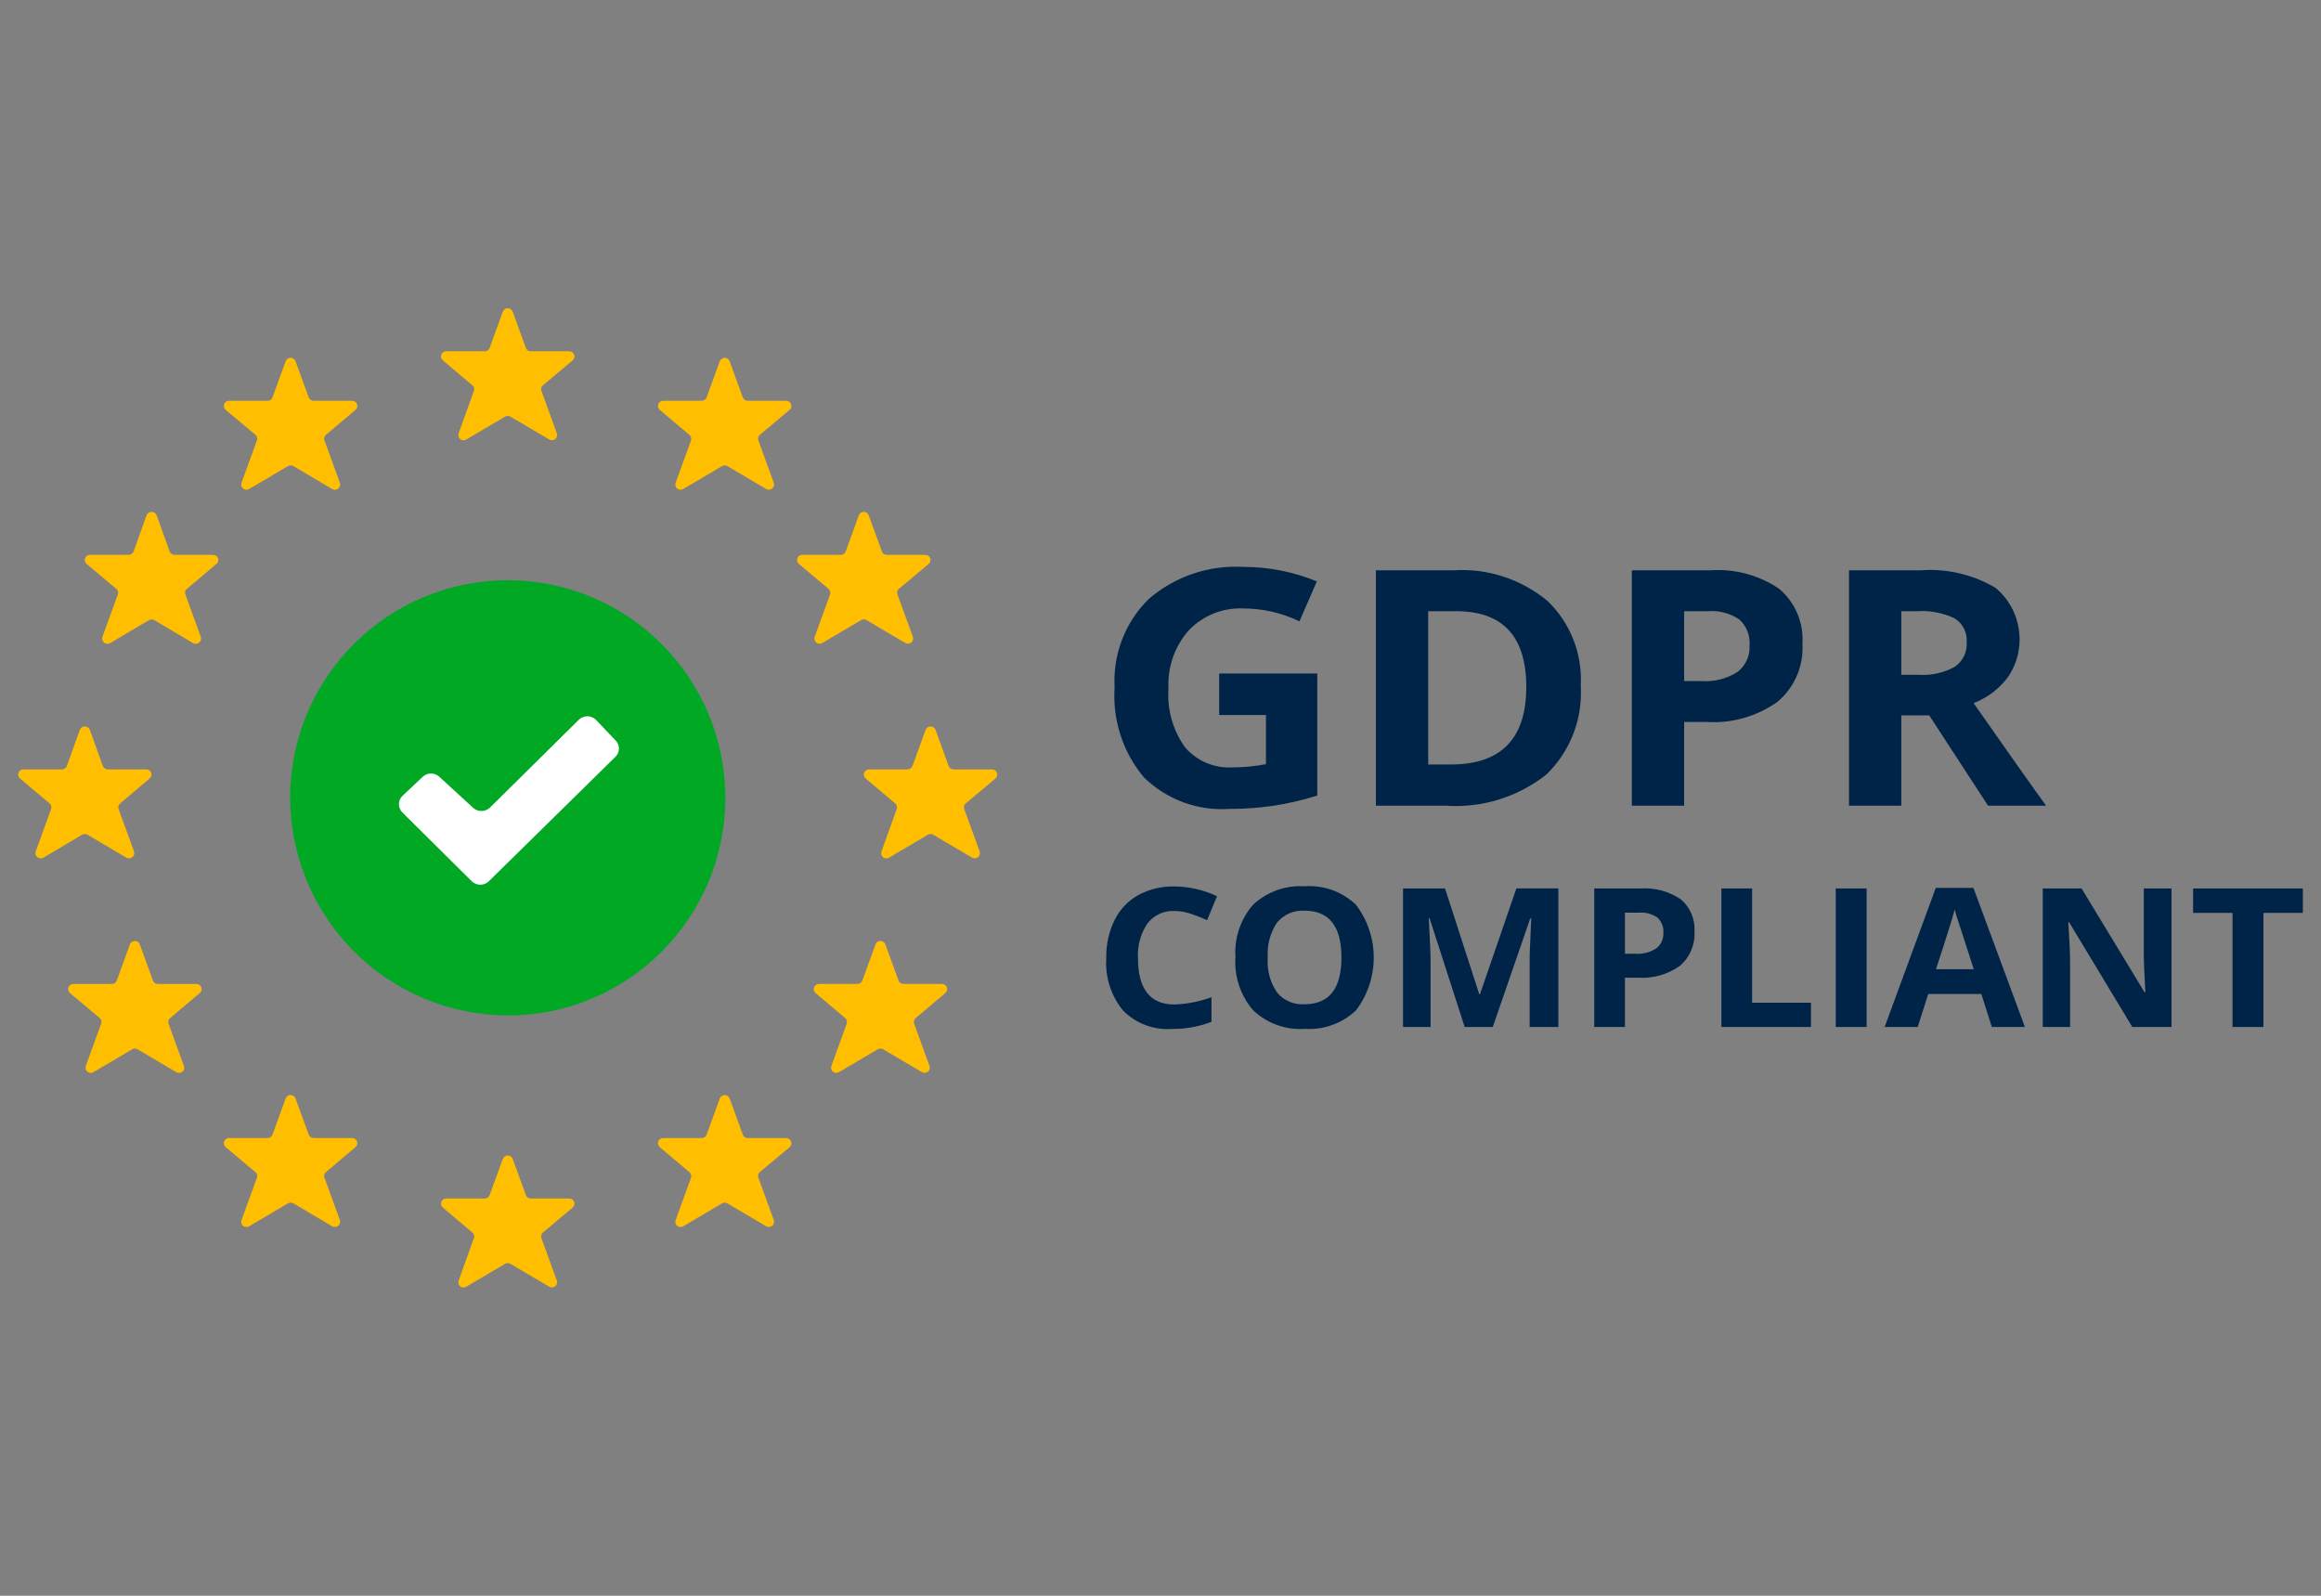 <?xml version="1.0" encoding="UTF-8"?>
<svg width="128px" height="88px" viewBox="0 0 128 88" version="1.1" xmlns="http://www.w3.org/2000/svg" xmlns:xlink="http://www.w3.org/1999/xlink">
    <rect x="0" y="0" width="128" height="88" fill="#808080" stroke="none"/>
    <title>badge-gdpr</title>
    <g id="FDT-1644---Construction-page,-new-version" stroke="none" stroke-width="1" fill="none" fill-rule="evenodd">
        <g id="FDT-1644---Construction-page,-new-version,-additional-blocks" transform="translate(-1568, -1966)">
            <g id="5" transform="translate(1115, 1377)">
                <g id="1-opened" transform="translate(64, 452)">
                    <g id="blocks" transform="translate(32, 137)">
                        <g id="1-copy" transform="translate(340, 0)">
                            <g id="badge-gdpr" transform="translate(17, 0)">
                                <path d="M124.826,50.343 L124.826,56.634 L123.121,56.634 L123.121,50.343 L120.947,50.343 L120.947,48.995 L127,48.995 L127,50.343 L124.826,50.343 Z M114.108,50.855 L114.064,50.855 C114.13,51.876 114.162,52.604 114.162,53.039 L114.162,56.634 L112.655,56.634 L112.655,48.995 L114.796,48.995 L118.27,54.719 L118.314,54.719 C118.26,53.729 118.227,53.025 118.227,52.613 L118.227,48.995 L119.756,48.995 L119.756,56.634 L117.593,56.634 L114.108,50.855 Z M109.639,44.431 L106.394,39.45 L104.854,39.45 L104.854,44.431 L101.97,44.431 L101.97,31.449 L105.936,31.449 C107.37,31.345 108.802,31.681 110.044,32.412 C111.522,33.636 111.813,35.801 110.71,37.376 C110.227,38.007 109.58,38.49 108.842,38.775 C110.885,41.693 112.218,43.578 112.84,44.431 L109.639,44.431 Z M107.793,34.096 C107.148,33.794 106.438,33.659 105.728,33.705 L104.854,33.705 L104.854,37.212 L105.783,37.212 C106.484,37.261 107.185,37.109 107.804,36.772 C108.249,36.467 108.499,35.946 108.459,35.405 C108.498,34.878 108.24,34.374 107.793,34.099 L107.793,34.096 Z M102.942,56.634 L101.238,56.634 L101.238,48.995 L102.942,48.995 L102.942,56.634 Z M94.933,48.995 L96.627,48.995 L96.627,55.296 L99.872,55.296 L99.872,56.634 L94.933,56.634 L94.933,48.995 Z M94.114,39.814 L92.879,39.814 L92.879,44.431 L89.995,44.431 L89.995,31.449 L94.344,31.449 C95.677,31.358 97.003,31.716 98.113,32.466 C98.999,33.211 99.479,34.338 99.402,35.498 C99.476,36.727 98.965,37.917 98.025,38.704 C96.885,39.512 95.505,39.904 94.114,39.814 L94.114,39.814 Z M95.928,34.166 C95.417,33.818 94.805,33.655 94.191,33.705 L92.879,33.705 L92.879,37.558 L93.83,37.558 C94.529,37.609 95.226,37.433 95.818,37.057 C96.269,36.713 96.519,36.165 96.485,35.596 C96.528,35.058 96.323,34.53 95.928,34.166 L95.928,34.166 Z M92.694,49.593 C93.214,50.032 93.495,50.695 93.448,51.377 C93.489,52.099 93.19,52.799 92.639,53.264 C91.971,53.74 91.161,53.97 90.345,53.917 L89.613,53.917 L89.613,56.634 L87.919,56.634 L87.919,48.995 L90.476,48.995 C91.261,48.942 92.041,49.152 92.694,49.593 L92.694,49.593 Z M89.613,50.322 L89.613,52.595 L90.17,52.595 C90.581,52.626 90.991,52.523 91.339,52.3 C91.604,52.097 91.752,51.775 91.732,51.441 C91.758,51.124 91.637,50.813 91.405,50.599 C91.106,50.395 90.748,50.299 90.388,50.328 L89.613,50.328 L89.613,50.322 Z M79.736,44.431 L75.879,44.431 L75.879,31.449 L80.151,31.449 C82.026,31.329 83.876,31.929 85.33,33.128 C86.602,34.339 87.277,36.055 87.176,37.816 C87.291,39.657 86.591,41.455 85.264,42.726 C83.692,43.96 81.724,44.567 79.736,44.431 L79.736,44.431 Z M80.304,33.705 L78.764,33.705 L78.764,42.158 L80.009,42.158 C82.784,42.158 84.172,40.734 84.172,37.887 C84.172,35.099 82.883,33.705 80.304,33.705 Z M71.946,56.739 C70.904,56.807 69.879,56.438 69.116,55.719 C68.416,54.914 68.062,53.862 68.133,52.794 C68.06,51.729 68.414,50.68 69.116,49.881 C69.888,49.169 70.914,48.806 71.957,48.875 C72.996,48.801 74.018,49.169 74.776,49.889 C76.089,51.608 76.089,54.004 74.776,55.723 C74.012,56.441 72.988,56.809 71.946,56.739 L71.946,56.739 Z M71.957,50.222 C71.373,50.18 70.805,50.422 70.427,50.873 C70.048,51.441 69.867,52.121 69.914,52.804 C69.862,53.487 70.043,54.167 70.427,54.732 C70.801,55.181 71.366,55.422 71.946,55.38 C73.301,55.38 73.978,54.521 73.978,52.804 C73.978,51.083 73.301,50.222 71.957,50.222 L71.957,50.222 Z M67.794,44.607 C66.056,44.727 64.349,44.1 63.096,42.88 C61.934,41.505 61.35,39.728 61.469,37.926 C61.361,36.093 62.051,34.304 63.359,33.024 C64.809,31.781 66.68,31.15 68.581,31.263 C69.967,31.261 71.341,31.532 72.623,32.062 L71.662,34.264 C70.694,33.796 69.633,33.553 68.559,33.554 C67.437,33.505 66.348,33.941 65.566,34.753 C64.783,35.635 64.378,36.794 64.44,37.975 C64.359,39.125 64.68,40.267 65.347,41.203 C66.003,41.97 66.978,42.382 67.98,42.317 C68.596,42.317 69.211,42.258 69.816,42.14 L69.816,39.432 L67.237,39.432 L67.237,37.141 L72.645,37.141 L72.645,43.872 C71.835,44.127 71.005,44.319 70.165,44.444 C69.38,44.555 68.588,44.61 67.794,44.608 L67.794,44.607 Z M64.768,48.883 C65.58,48.891 66.381,49.075 67.117,49.422 L66.571,50.743 C66.275,50.609 65.972,50.491 65.664,50.388 C65.375,50.29 65.073,50.238 64.768,50.236 C64.191,50.208 63.637,50.464 63.282,50.923 C62.902,51.486 62.718,52.159 62.758,52.838 C62.758,54.542 63.435,55.393 64.768,55.393 C65.466,55.369 66.155,55.233 66.811,54.991 L66.811,56.35 C66.11,56.619 65.365,56.752 64.615,56.742 C63.62,56.811 62.643,56.442 61.938,55.73 C61.27,54.919 60.938,53.88 61.01,52.828 C60.993,52.104 61.15,51.386 61.469,50.736 C61.754,50.156 62.207,49.677 62.769,49.362 C63.383,49.032 64.072,48.868 64.768,48.884 L64.768,48.883 Z M81.582,54.835 L81.615,54.835 L83.626,48.993 L85.942,48.993 L85.942,56.633 L84.358,56.633 L84.358,53.017 C84.358,52.847 84.358,52.65 84.368,52.426 C84.379,52.203 84.401,51.611 84.445,50.65 L84.39,50.65 L82.325,56.633 L80.774,56.633 L78.84,50.639 L78.796,50.639 C78.862,51.859 78.895,52.673 78.895,53.08 L78.895,56.633 L77.376,56.633 L77.376,48.995 L79.692,48.995 L81.582,54.835 Z M108.831,48.963 L111.671,56.633 L109.847,56.633 L109.268,54.814 L106.34,54.814 L105.761,56.633 L103.936,56.633 L106.755,48.963 L108.831,48.963 Z M108.853,53.456 C108.317,51.804 108.022,50.876 107.946,50.66 C107.869,50.444 107.837,50.274 107.804,50.148 C107.684,50.589 107.345,51.696 106.766,53.451 L108.853,53.451 L108.853,53.456 Z" id="Shape" fill="#002447"></path>
                                <g id="Group-2" transform="translate(16, 32)">
                                    <path d="M0,11.907 C0.052,5.292 5.447,-0.034 12.062,0 C18.677,0.034 24.017,5.416 24,12.031 C23.983,18.646 18.616,24 12,24 C8.805,23.988 5.746,22.707 3.495,20.439 C1.244,18.171 -0.013,15.102 0,11.907 Z" id="Path" fill="#00A824"></path>
                                    <path d="M17.954,8.838 L16.877,7.706 C16.752,7.577 16.581,7.503 16.401,7.5 C16.222,7.497 16.049,7.567 15.92,7.692 L11.027,12.53 C10.768,12.781 10.36,12.788 10.092,12.548 L8.223,10.832 C7.963,10.595 7.565,10.598 7.31,10.839 L6.199,11.887 C6.074,12.005 6.002,12.17 6,12.342 C5.998,12.514 6.066,12.68 6.188,12.801 L10.015,16.596 C10.278,16.853 10.698,16.853 10.961,16.596 L17.943,9.731 C18.064,9.614 18.132,9.454 18.134,9.287 C18.136,9.119 18.072,8.958 17.954,8.838 L17.954,8.838 Z" id="Path" fill="#FFFFFF"></path>
                                </g>
                                <path d="M54.9,42.93 L53.257,44.308 C53.166,44.384 53.134,44.51 53.178,44.621 L54.028,46.958 C54.066,47.071 54.03,47.196 53.936,47.271 C53.843,47.346 53.712,47.356 53.608,47.295 L51.467,46.033 C51.376,45.979 51.263,45.979 51.172,46.033 L49.031,47.295 C48.928,47.359 48.795,47.351 48.7,47.275 C48.606,47.198 48.57,47.071 48.612,46.958 L49.45,44.621 C49.494,44.51 49.462,44.384 49.371,44.308 L47.739,42.93 C47.648,42.854 47.614,42.729 47.654,42.617 C47.695,42.506 47.801,42.431 47.921,42.43 L50.051,42.43 C50.171,42.426 50.278,42.351 50.323,42.24 L51.048,40.248 C51.089,40.134 51.198,40.058 51.32,40.058 C51.442,40.058 51.55,40.134 51.592,40.248 L52.317,42.24 C52.355,42.356 52.466,42.433 52.589,42.43 L54.707,42.43 C54.828,42.427 54.938,42.501 54.981,42.613 C55.024,42.725 54.992,42.852 54.9,42.93 L54.9,42.93 Z M49.575,32.471 C49.483,32.548 49.451,32.674 49.495,32.784 L50.345,35.121 C50.384,35.234 50.347,35.359 50.254,35.434 C50.16,35.51 50.03,35.519 49.926,35.458 L47.785,34.196 C47.694,34.143 47.581,34.143 47.49,34.196 L45.349,35.458 C45.245,35.521 45.113,35.512 45.019,35.436 C44.925,35.36 44.889,35.234 44.929,35.121 L45.779,32.784 C45.814,32.671 45.778,32.549 45.688,32.471 L44.057,31.098 C43.966,31.021 43.932,30.897 43.972,30.785 C44.013,30.673 44.119,30.598 44.238,30.597 L46.368,30.597 C46.49,30.596 46.598,30.521 46.64,30.408 L47.365,28.416 C47.407,28.302 47.515,28.226 47.637,28.226 C47.759,28.226 47.868,28.302 47.909,28.416 L48.634,30.408 C48.673,30.523 48.784,30.6 48.906,30.597 L51.025,30.597 C51.146,30.595 51.255,30.668 51.298,30.78 C51.341,30.893 51.309,31.02 51.218,31.098 L49.575,32.471 Z M41.904,64.636 C41.812,64.712 41.78,64.838 41.825,64.948 L42.675,67.285 C42.713,67.398 42.677,67.524 42.583,67.599 C42.49,67.674 42.359,67.684 42.255,67.623 L40.114,66.361 C40.023,66.307 39.91,66.307 39.819,66.361 L37.678,67.626 C37.574,67.688 37.443,67.679 37.349,67.604 C37.255,67.528 37.219,67.402 37.259,67.289 L38.109,64.952 C38.143,64.839 38.108,64.716 38.018,64.639 L36.386,63.261 C36.295,63.185 36.261,63.06 36.302,62.948 C36.342,62.837 36.448,62.761 36.568,62.76 L38.698,62.76 C38.819,62.76 38.928,62.684 38.97,62.571 L39.695,60.579 C39.736,60.465 39.845,60.389 39.967,60.389 C40.089,60.389 40.197,60.465 40.239,60.579 L40.964,62.571 C41.003,62.686 41.113,62.763 41.236,62.76 L43.354,62.76 C43.475,62.758 43.584,62.832 43.628,62.944 C43.671,63.056 43.638,63.183 43.547,63.261 L41.904,64.636 Z M41.904,23.98 C41.813,24.057 41.781,24.183 41.825,24.293 L42.675,26.63 C42.713,26.743 42.677,26.868 42.583,26.943 C42.49,27.019 42.359,27.028 42.255,26.967 L40.114,25.706 C40.023,25.652 39.91,25.652 39.819,25.706 L37.678,26.967 C37.574,27.03 37.443,27.021 37.349,26.945 C37.255,26.869 37.219,26.743 37.259,26.63 L38.109,24.293 C38.143,24.18 38.108,24.058 38.018,23.98 L36.386,22.603 C36.295,22.526 36.261,22.401 36.301,22.29 C36.342,22.178 36.448,22.103 36.568,22.102 L38.698,22.102 C38.819,22.102 38.928,22.026 38.97,21.913 L39.695,19.92 C39.736,19.807 39.845,19.731 39.967,19.731 C40.089,19.731 40.197,19.807 40.239,19.92 L40.964,21.913 C41.003,22.028 41.113,22.105 41.236,22.102 L43.354,22.102 C43.475,22.1 43.585,22.173 43.628,22.285 C43.671,22.397 43.639,22.524 43.547,22.603 L41.904,23.98 Z M29.939,21.25 C29.848,21.326 29.816,21.452 29.86,21.562 L30.71,23.899 C30.748,24.013 30.712,24.138 30.619,24.213 C30.525,24.288 30.394,24.298 30.291,24.237 L28.149,22.975 C28.059,22.921 27.945,22.921 27.855,22.975 L25.713,24.237 C25.61,24.301 25.477,24.292 25.383,24.216 C25.288,24.14 25.252,24.013 25.294,23.899 L26.132,21.562 C26.177,21.452 26.145,21.326 26.053,21.25 L24.422,19.872 C24.33,19.796 24.296,19.671 24.336,19.559 C24.377,19.447 24.483,19.373 24.603,19.372 L26.733,19.372 C26.854,19.371 26.963,19.296 27.005,19.183 L27.73,17.19 C27.771,17.076 27.88,17 28.002,17 C28.124,17 28.233,17.076 28.274,17.19 L28.999,19.183 C29.038,19.298 29.148,19.374 29.271,19.372 L31.39,19.372 C31.511,19.369 31.62,19.442 31.663,19.555 C31.707,19.667 31.674,19.794 31.582,19.872 L29.939,21.25 Z M17.975,23.98 C17.883,24.057 17.851,24.183 17.895,24.293 L18.745,26.63 C18.783,26.746 18.744,26.872 18.648,26.948 C18.552,27.023 18.419,27.031 18.315,26.967 L16.185,25.706 C16.09,25.652 15.973,25.652 15.879,25.706 L13.737,26.967 C13.634,27.028 13.503,27.019 13.409,26.943 C13.316,26.868 13.279,26.743 13.318,26.63 L14.168,24.293 C14.212,24.183 14.18,24.057 14.088,23.98 L12.446,22.603 C12.354,22.524 12.321,22.397 12.364,22.285 C12.408,22.173 12.517,22.1 12.638,22.102 L14.757,22.102 C14.879,22.105 14.989,22.028 15.029,21.913 L15.754,19.92 C15.795,19.807 15.904,19.731 16.026,19.731 C16.148,19.731 16.257,19.807 16.298,19.92 L17.023,21.913 C17.068,22.024 17.174,22.098 17.295,22.102 L19.425,22.102 C19.545,22.103 19.651,22.178 19.691,22.29 C19.732,22.401 19.698,22.526 19.606,22.603 L17.975,23.98 Z M10.304,32.476 C10.212,32.552 10.18,32.678 10.225,32.788 L11.075,35.125 C11.111,35.241 11.072,35.367 10.976,35.441 C10.881,35.516 10.749,35.525 10.644,35.463 L8.514,34.201 C8.419,34.147 8.303,34.147 8.208,34.201 L6.078,35.463 C5.973,35.525 5.841,35.516 5.745,35.441 C5.65,35.367 5.611,35.241 5.647,35.125 L6.497,32.788 C6.542,32.678 6.51,32.552 6.418,32.476 L4.775,31.098 C4.684,31.02 4.651,30.893 4.694,30.78 C4.737,30.668 4.847,30.595 4.968,30.597 L7.086,30.597 C7.211,30.597 7.323,30.522 7.37,30.408 L8.083,28.416 C8.128,28.302 8.238,28.228 8.361,28.228 C8.484,28.228 8.594,28.302 8.639,28.416 L9.352,30.408 C9.397,30.519 9.504,30.593 9.624,30.597 L11.754,30.597 C11.875,30.596 11.983,30.671 12.024,30.784 C12.065,30.896 12.03,31.023 11.936,31.098 L10.304,32.476 Z M4.956,40.248 L5.67,42.24 C5.717,42.355 5.829,42.43 5.953,42.43 L8.072,42.43 C8.192,42.43 8.3,42.504 8.341,42.617 C8.381,42.729 8.346,42.855 8.253,42.93 L6.622,44.308 C6.53,44.384 6.498,44.51 6.542,44.621 L7.392,46.958 C7.429,47.073 7.39,47.199 7.294,47.274 C7.199,47.349 7.066,47.357 6.962,47.295 L4.832,46.033 C4.737,45.979 4.62,45.979 4.526,46.033 L2.396,47.295 C2.291,47.357 2.159,47.349 2.063,47.274 C1.968,47.199 1.929,47.073 1.965,46.958 L2.815,44.621 C2.859,44.51 2.827,44.384 2.736,44.308 L1.104,42.93 C1.011,42.855 0.976,42.729 1.017,42.617 C1.057,42.504 1.165,42.43 1.285,42.43 L3.415,42.43 C3.536,42.426 3.643,42.351 3.687,42.24 L4.401,40.248 C4.446,40.135 4.556,40.06 4.679,40.06 C4.801,40.06 4.912,40.135 4.956,40.248 L4.956,40.248 Z M4.05,54.262 L6.169,54.262 C6.291,54.265 6.401,54.188 6.44,54.073 L7.166,52.08 C7.207,51.966 7.316,51.89 7.438,51.89 C7.559,51.89 7.668,51.966 7.709,52.08 L8.435,54.073 C8.477,54.186 8.585,54.262 8.707,54.262 L10.837,54.262 C10.956,54.263 11.063,54.338 11.103,54.45 C11.143,54.561 11.11,54.686 11.018,54.763 L9.386,56.14 C9.297,56.218 9.261,56.34 9.296,56.453 L10.145,58.79 C10.186,58.903 10.15,59.029 10.056,59.105 C9.961,59.181 9.83,59.19 9.726,59.127 L7.585,57.865 C7.494,57.812 7.381,57.812 7.29,57.865 L5.149,59.127 C5.045,59.188 4.914,59.179 4.821,59.103 C4.727,59.028 4.691,58.903 4.73,58.79 L5.579,56.453 C5.624,56.343 5.592,56.217 5.5,56.14 L3.857,54.763 C3.765,54.684 3.733,54.557 3.776,54.445 C3.819,54.333 3.929,54.26 4.05,54.262 L4.05,54.262 Z M12.638,62.756 L14.757,62.756 C14.88,62.76 14.99,62.683 15.029,62.567 L15.754,60.576 C15.795,60.462 15.904,60.386 16.026,60.386 C16.148,60.386 16.257,60.462 16.298,60.576 L17.023,62.567 C17.067,62.679 17.174,62.753 17.295,62.756 L19.425,62.756 C19.544,62.758 19.65,62.833 19.691,62.945 C19.731,63.057 19.697,63.181 19.606,63.258 L17.975,64.636 C17.883,64.712 17.851,64.838 17.895,64.948 L18.745,67.285 C18.782,67.401 18.743,67.526 18.647,67.601 C18.551,67.676 18.419,67.685 18.315,67.623 L16.185,66.361 C16.09,66.307 15.973,66.307 15.879,66.361 L13.737,67.626 C13.634,67.687 13.503,67.677 13.409,67.602 C13.316,67.527 13.279,67.402 13.318,67.289 L14.168,64.952 C14.212,64.841 14.18,64.715 14.088,64.639 L12.446,63.261 C12.351,63.183 12.317,63.055 12.361,62.941 C12.404,62.827 12.516,62.753 12.638,62.756 L12.638,62.756 Z M24.603,66.092 L26.733,66.092 C26.855,66.092 26.963,66.016 27.005,65.903 L27.73,63.911 C27.771,63.798 27.88,63.722 28.002,63.722 C28.124,63.722 28.233,63.798 28.274,63.911 L28.999,65.903 C29.038,66.019 29.148,66.095 29.271,66.092 L31.39,66.092 C31.511,66.09 31.62,66.163 31.663,66.275 C31.707,66.387 31.674,66.514 31.582,66.593 L29.939,67.971 C29.848,68.047 29.816,68.173 29.86,68.283 L30.71,70.62 C30.748,70.733 30.712,70.858 30.619,70.933 C30.525,71.009 30.394,71.018 30.291,70.957 L28.149,69.695 C28.059,69.641 27.945,69.641 27.855,69.695 L25.713,70.957 C25.61,71.021 25.477,71.013 25.383,70.937 C25.288,70.861 25.252,70.733 25.294,70.62 L26.132,68.283 C26.177,68.173 26.145,68.047 26.053,67.971 L24.422,66.593 C24.332,66.516 24.299,66.392 24.339,66.281 C24.38,66.171 24.484,66.096 24.603,66.094 L24.603,66.092 Z M45.167,54.26 L47.286,54.26 C47.407,54.259 47.516,54.184 47.558,54.071 L48.283,52.078 C48.324,51.964 48.433,51.888 48.555,51.888 C48.677,51.888 48.786,51.964 48.827,52.078 L49.552,54.071 C49.594,54.184 49.703,54.259 49.824,54.26 L51.943,54.26 C52.064,54.257 52.173,54.331 52.217,54.443 C52.26,54.555 52.227,54.682 52.135,54.76 L50.504,56.138 C50.414,56.215 50.379,56.338 50.413,56.451 L51.263,58.788 C51.302,58.901 51.265,59.026 51.172,59.101 C51.078,59.176 50.947,59.186 50.844,59.125 L48.702,57.863 C48.612,57.809 48.498,57.809 48.408,57.863 L46.266,59.125 C46.163,59.187 46.031,59.178 45.937,59.103 C45.843,59.027 45.807,58.901 45.847,58.788 L46.697,56.451 C46.731,56.338 46.696,56.215 46.606,56.138 L44.975,54.76 C44.885,54.682 44.853,54.556 44.896,54.445 C44.939,54.334 45.047,54.261 45.167,54.262 L45.167,54.26 Z" id="stars" fill="#FFBF00"></path>
                            </g>
                        </g>
                    </g>
                </g>
            </g>
        </g>
    </g>
</svg>